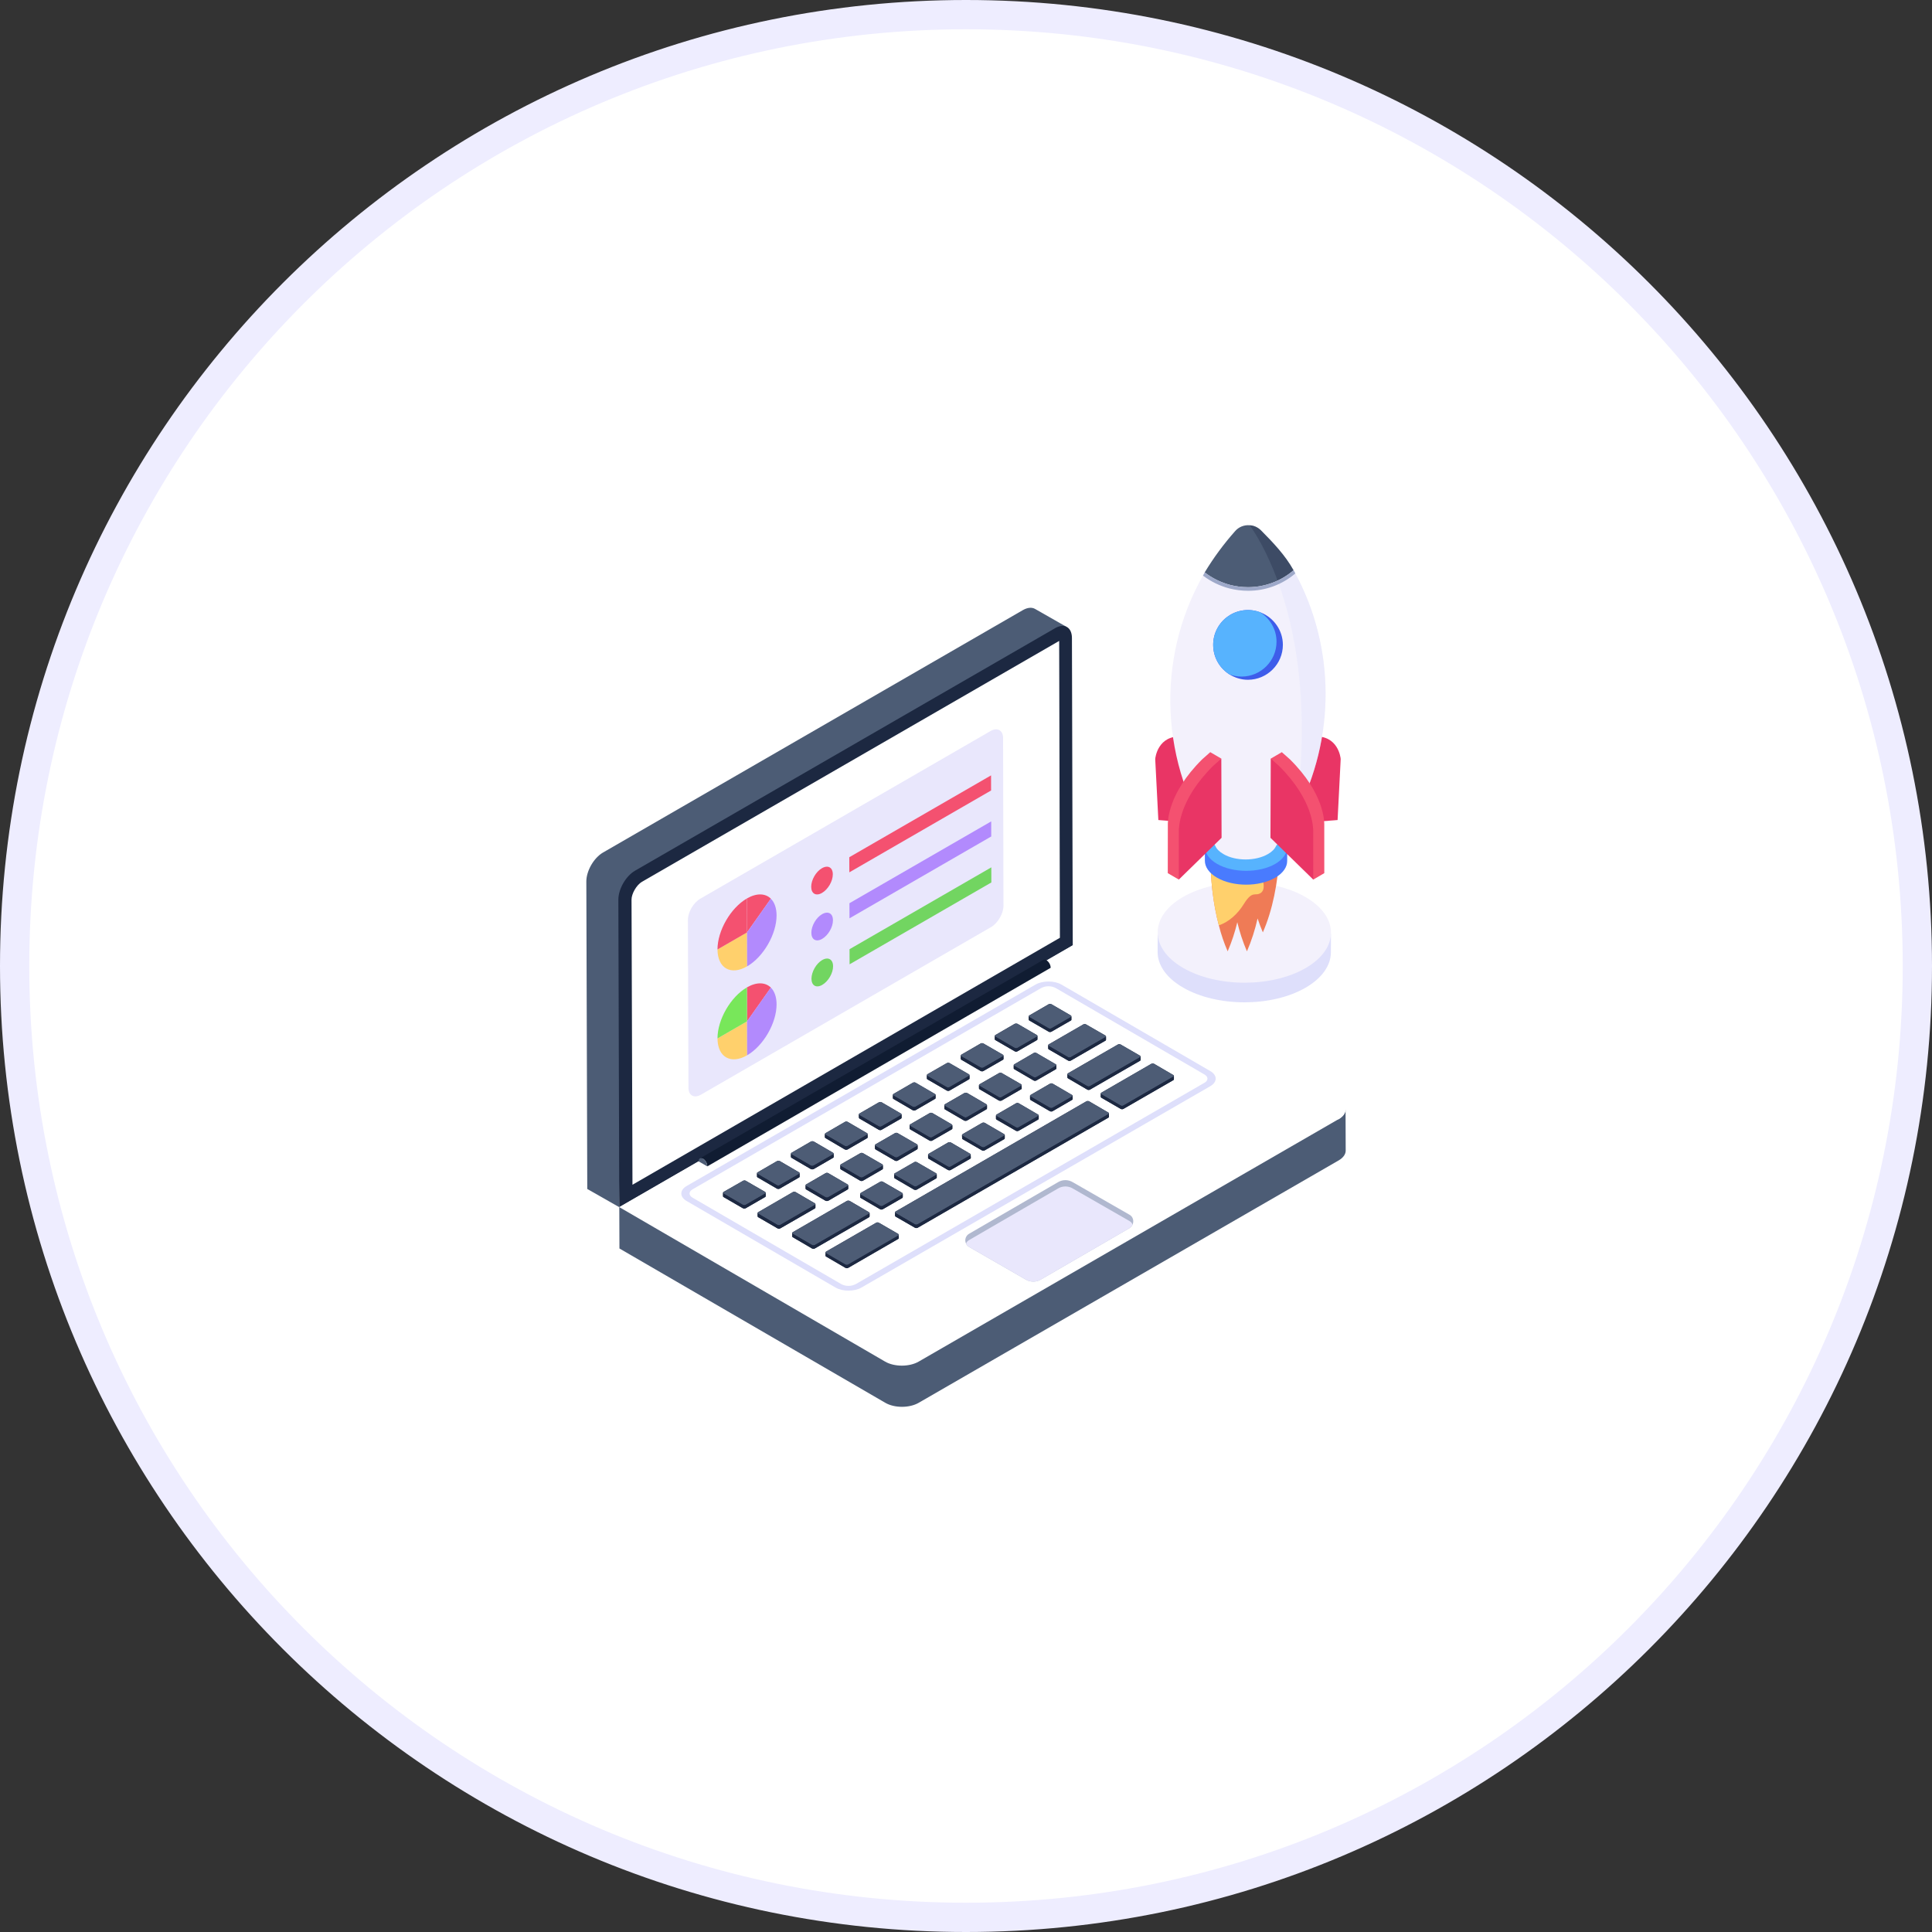 <svg width="66" height="66" viewBox="0 0 66 66" fill="none" xmlns="http://www.w3.org/2000/svg">
<rect x="0" y="0" width="66" height="66" fill="#333333" stroke="none"/>
<g clip-path="url(#clip0_1016_218)">
<path d="M33 65.5C50.949 65.5 65.5 50.949 65.5 33C65.5 15.051 50.949 0.5 33 0.5C15.051 0.5 0.5 15.051 0.5 33C0.5 50.949 15.051 65.5 33 65.5Z" fill="white" stroke="#EEEDFF"/>
<path d="M36.449 21.423C36.349 21.363 36.436 21.482 36.276 21.578L32.789 23.588L21.93 29.856C21.616 30.043 21.36 30.485 21.36 30.85L21.155 41.239L20.062 40.617L20.03 30.113C20.03 29.749 20.285 29.307 20.599 29.124L34.945 20.841C35.105 20.75 35.251 20.741 35.356 20.8L36.449 21.423Z" fill="#4C5C75"/>
<path d="M36.647 32.294L21.155 41.238L21.124 30.735C21.124 30.369 21.379 29.927 21.696 29.743L36.042 21.461C36.358 21.277 36.616 21.425 36.619 21.79L36.647 32.294Z" fill="#1C2841"/>
<path d="M36.208 32.036L21.606 40.473L21.574 30.732C21.574 30.529 21.745 30.232 21.929 30.124L36.183 21.895L36.208 32.036Z" fill="white"/>
<path d="M21.156 41.239L21.161 42.65L30.242 47.921C30.557 48.105 31.067 48.105 31.385 47.921L45.731 39.641C45.89 39.549 45.971 39.427 45.971 39.307L45.966 37.904C45.966 38.023 45.886 38.144 45.726 38.236L21.156 41.239Z" fill="#4C5C75"/>
<path d="M21.157 41.238L30.238 46.515C30.553 46.698 31.065 46.698 31.382 46.515L45.726 38.233C46.044 38.05 46.046 37.753 45.731 37.57L36.65 32.293L21.157 41.238Z" fill="white"/>
<path d="M27.042 39.553C27.026 39.542 27.02 39.536 27.02 39.525V39.408C27.02 39.414 27.026 39.419 27.03 39.419C27.02 39.408 27.02 39.391 27.042 39.38L27.706 38.995C27.736 38.984 27.769 38.984 27.8 38.995L28.459 39.38C28.481 39.397 28.486 39.419 28.459 39.436C28.475 39.43 28.481 39.419 28.481 39.408V39.525C28.481 39.536 28.475 39.542 28.458 39.553L27.795 39.938C27.764 39.949 27.731 39.949 27.7 39.938L27.042 39.553ZM28.202 38.878C28.191 38.873 28.179 38.861 28.179 38.856V38.739H28.185C28.185 38.727 28.191 38.717 28.202 38.711L28.865 38.326C28.888 38.309 28.932 38.309 28.96 38.326L29.618 38.711C29.635 38.717 29.641 38.727 29.635 38.739L29.641 38.856C29.641 38.867 29.63 38.873 29.618 38.883L28.954 39.268C28.924 39.279 28.891 39.279 28.86 39.268L28.202 38.878ZM25.882 40.222C25.865 40.216 25.86 40.205 25.86 40.194V40.077C25.86 40.066 25.865 40.06 25.882 40.049L26.546 39.664C26.576 39.653 26.61 39.653 26.64 39.664L27.299 40.049C27.31 40.06 27.315 40.066 27.315 40.077V40.194C27.315 40.2 27.314 40.206 27.311 40.211C27.308 40.215 27.304 40.219 27.299 40.222L26.635 40.606C26.604 40.617 26.571 40.617 26.541 40.606L25.882 40.222ZM28.966 40.506C28.972 40.5 28.977 40.495 28.977 40.49V40.606C28.977 40.618 28.971 40.623 28.954 40.635L28.297 41.019C28.266 41.031 28.233 41.031 28.202 41.019L27.544 40.635C27.527 40.623 27.521 40.618 27.521 40.606V40.49C27.521 40.478 27.527 40.467 27.538 40.462L28.202 40.077C28.216 40.069 28.233 40.065 28.249 40.065C28.265 40.065 28.282 40.069 28.296 40.077L28.955 40.462C28.977 40.473 28.977 40.49 28.966 40.506ZM26.138 40.891L25.475 41.276C25.445 41.287 25.411 41.287 25.38 41.276L24.716 40.891C24.706 40.885 24.7 40.874 24.7 40.869V40.746C24.7 40.735 24.706 40.73 24.716 40.718L25.386 40.339C25.408 40.322 25.453 40.322 25.48 40.339L26.139 40.718C26.15 40.73 26.155 40.741 26.155 40.746V40.863C26.155 40.869 26.154 40.875 26.151 40.88C26.148 40.885 26.143 40.889 26.138 40.891ZM27.839 41.282L26.657 41.962C26.63 41.979 26.584 41.979 26.562 41.962L25.904 41.583C25.888 41.572 25.882 41.56 25.882 41.555V41.438C25.882 41.427 25.888 41.415 25.904 41.41L27.086 40.724C27.109 40.707 27.154 40.707 27.181 40.724L27.839 41.108C27.845 41.111 27.849 41.115 27.852 41.12C27.855 41.125 27.856 41.131 27.856 41.137V41.253C27.856 41.265 27.85 41.27 27.839 41.282ZM35.167 34.863C35.15 34.852 35.144 34.846 35.144 34.835V34.718C35.144 34.707 35.15 34.696 35.161 34.69L35.824 34.306C35.852 34.289 35.896 34.294 35.918 34.306L36.582 34.69C36.587 34.693 36.592 34.697 36.595 34.702C36.598 34.707 36.599 34.713 36.599 34.718V34.835C36.599 34.841 36.598 34.847 36.595 34.852C36.592 34.857 36.587 34.861 36.582 34.863L35.918 35.242C35.891 35.259 35.846 35.259 35.824 35.242L35.167 34.863ZM29.406 40.925C29.39 40.919 29.384 40.908 29.384 40.896V40.785C29.384 40.774 29.39 40.763 29.406 40.751L30.07 40.372C30.092 40.355 30.136 40.355 30.164 40.372L30.823 40.751C30.834 40.763 30.839 40.774 30.839 40.78V40.896C30.839 40.902 30.838 40.908 30.835 40.913C30.832 40.918 30.828 40.922 30.823 40.925L30.159 41.309C30.131 41.321 30.092 41.326 30.064 41.309L29.406 40.925ZM31.224 40.64L30.566 40.255C30.555 40.244 30.549 40.239 30.549 40.227V40.11C30.544 40.099 30.549 40.094 30.566 40.083L31.229 39.704C31.252 39.687 31.297 39.687 31.324 39.704L31.983 40.083C31.994 40.094 31.999 40.099 31.999 40.11V40.227C31.999 40.239 31.993 40.244 31.982 40.255L31.319 40.64C31.288 40.652 31.255 40.652 31.224 40.64ZM29.384 40.334L28.726 39.949C28.721 39.946 28.716 39.942 28.713 39.937C28.71 39.932 28.709 39.926 28.709 39.921V39.804C28.704 39.798 28.709 39.787 28.726 39.776L29.39 39.397C29.412 39.38 29.456 39.38 29.484 39.397L30.143 39.776C30.148 39.778 30.152 39.782 30.155 39.788C30.158 39.792 30.159 39.798 30.159 39.804V39.921C30.159 39.926 30.158 39.932 30.155 39.937C30.152 39.942 30.147 39.946 30.142 39.949L29.479 40.334C29.451 40.35 29.406 40.35 29.384 40.334ZM31.681 36.871C31.676 36.868 31.672 36.864 31.669 36.859C31.666 36.854 31.665 36.849 31.665 36.843V36.731C31.665 36.72 31.67 36.709 31.681 36.698L32.345 36.319C32.373 36.302 32.417 36.302 32.439 36.319L33.098 36.698C33.114 36.709 33.12 36.72 33.12 36.731V36.843C33.12 36.849 33.118 36.854 33.115 36.859C33.112 36.864 33.108 36.868 33.103 36.871L32.44 37.255C32.412 37.272 32.367 37.267 32.345 37.255L31.681 36.871ZM33.164 39.441C33.164 39.447 33.164 39.453 33.159 39.458L33.165 39.559C33.165 39.569 33.153 39.575 33.142 39.586L32.479 39.965C32.464 39.973 32.448 39.978 32.431 39.978C32.415 39.978 32.398 39.973 32.384 39.965L31.726 39.586C31.709 39.575 31.704 39.569 31.704 39.559V39.441C31.704 39.441 31.709 39.441 31.709 39.447C31.709 39.436 31.709 39.424 31.726 39.414L32.39 39.028C32.42 39.017 32.453 39.017 32.484 39.028L33.142 39.414C33.153 39.424 33.164 39.43 33.164 39.441ZM33.042 37.339L33.7 37.724C33.711 37.735 33.717 37.74 33.717 37.752V37.869C33.717 37.88 33.711 37.885 33.694 37.897L33.031 38.281C33 38.292 32.967 38.292 32.936 38.281L32.278 37.897C32.273 37.894 32.269 37.89 32.266 37.885C32.263 37.88 32.261 37.875 32.261 37.869V37.752C32.261 37.74 32.267 37.735 32.278 37.724L32.947 37.339C32.978 37.328 33.012 37.328 33.042 37.339ZM32.841 36.202C32.836 36.199 32.832 36.195 32.829 36.19C32.826 36.185 32.824 36.179 32.824 36.173V36.057C32.824 36.045 32.83 36.04 32.841 36.029L33.505 35.644C33.52 35.638 33.536 35.635 33.553 35.636C33.569 35.637 33.585 35.642 33.599 35.65L34.258 36.029C34.275 36.04 34.28 36.051 34.28 36.062V36.173C34.28 36.179 34.279 36.185 34.276 36.19C34.273 36.195 34.268 36.199 34.263 36.202L33.594 36.586C33.572 36.603 33.527 36.603 33.5 36.586L32.841 36.202ZM35.312 36.91L34.654 36.525C34.636 36.519 34.631 36.508 34.631 36.503V36.386C34.631 36.374 34.637 36.363 34.654 36.357L35.312 35.973C35.339 35.956 35.384 35.956 35.406 35.973L36.065 36.357C36.081 36.364 36.087 36.374 36.087 36.386V36.503C36.087 36.508 36.081 36.519 36.07 36.525L35.406 36.91C35.378 36.926 35.334 36.926 35.312 36.91ZM35.863 37.958L35.206 37.579C35.194 37.568 35.189 37.556 35.189 37.551V37.434C35.189 37.423 35.194 37.411 35.206 37.406L35.869 37.021C35.883 37.013 35.9 37.009 35.916 37.009C35.933 37.009 35.949 37.013 35.964 37.021L36.622 37.406C36.639 37.412 36.644 37.423 36.644 37.434V37.551C36.644 37.557 36.638 37.568 36.622 37.573L35.959 37.958C35.936 37.975 35.891 37.975 35.863 37.958ZM34.007 35.532C33.99 35.521 33.985 35.515 33.985 35.505V35.387C33.985 35.376 33.99 35.365 34.001 35.36L34.665 34.974C34.695 34.964 34.728 34.964 34.759 34.974L35.423 35.36C35.434 35.37 35.44 35.376 35.44 35.387V35.505C35.44 35.51 35.438 35.516 35.435 35.521C35.432 35.526 35.428 35.53 35.423 35.532L34.76 35.911C34.731 35.934 34.687 35.928 34.665 35.911L34.007 35.532ZM35.83 35.677L37.006 34.997C37.035 34.98 37.079 34.98 37.101 34.997L37.765 35.376C37.776 35.387 37.782 35.399 37.782 35.404V35.521C37.782 35.527 37.781 35.533 37.778 35.538C37.775 35.543 37.77 35.547 37.765 35.549L36.583 36.229C36.555 36.246 36.51 36.246 36.488 36.229L35.83 35.85C35.813 35.839 35.808 35.834 35.808 35.816V35.706C35.808 35.694 35.813 35.683 35.83 35.677ZM40.102 36.753V36.871C40.102 36.882 40.095 36.888 40.085 36.898L38.378 37.88C38.364 37.888 38.347 37.892 38.331 37.892C38.315 37.892 38.298 37.888 38.284 37.88L37.625 37.501C37.609 37.489 37.603 37.484 37.603 37.473V37.356C37.603 37.344 37.614 37.334 37.626 37.328L39.332 36.341C39.363 36.33 39.396 36.33 39.426 36.341L40.085 36.726C40.09 36.728 40.094 36.732 40.097 36.737C40.1 36.742 40.102 36.748 40.102 36.753ZM34.224 36.659L34.883 37.038C34.899 37.049 34.904 37.06 34.899 37.071L34.904 37.183C34.904 37.194 34.899 37.205 34.882 37.211L34.219 37.595C34.188 37.606 34.154 37.606 34.124 37.595L33.466 37.211C33.454 37.205 33.443 37.194 33.443 37.183V37.066C33.443 37.054 33.454 37.049 33.466 37.038L34.13 36.659C34.144 36.651 34.16 36.646 34.177 36.646C34.193 36.646 34.209 36.651 34.224 36.659ZM30.7 42.184L30.706 42.296C30.706 42.307 30.694 42.319 30.683 42.324L28.977 43.311C28.962 43.32 28.946 43.324 28.93 43.324C28.913 43.324 28.897 43.32 28.882 43.311L28.224 42.926C28.208 42.92 28.202 42.91 28.202 42.904V42.781C28.202 42.788 28.208 42.788 28.208 42.788C28.201 42.776 28.208 42.765 28.224 42.754L29.931 41.772C29.953 41.755 29.997 41.755 30.025 41.772L30.684 42.151C30.7 42.163 30.706 42.174 30.7 42.184ZM29.345 38.186L29.339 38.07C29.339 38.058 29.35 38.047 29.361 38.041L30.025 37.657C30.04 37.649 30.056 37.645 30.072 37.645C30.089 37.645 30.105 37.649 30.119 37.657L30.778 38.041C30.795 38.053 30.8 38.064 30.789 38.081L30.8 38.07V38.186C30.8 38.198 30.795 38.203 30.778 38.215L30.114 38.594C30.092 38.611 30.047 38.611 30.02 38.594L29.361 38.209C29.35 38.203 29.345 38.192 29.345 38.186ZM33.544 39.296L32.886 38.917C32.875 38.906 32.869 38.9 32.869 38.889L32.863 38.772C32.863 38.761 32.875 38.755 32.886 38.744L33.549 38.36C33.577 38.348 33.616 38.343 33.644 38.36L34.303 38.744C34.319 38.75 34.325 38.761 34.325 38.772V38.889C34.325 38.9 34.318 38.906 34.302 38.917L33.639 39.296C33.616 39.313 33.572 39.313 33.544 39.296ZM36.488 36.664L38.188 35.683C38.203 35.675 38.219 35.67 38.236 35.67C38.252 35.67 38.269 35.675 38.283 35.683L38.942 36.062C38.958 36.073 38.964 36.084 38.964 36.096V36.207C38.964 36.213 38.963 36.218 38.96 36.223C38.957 36.228 38.952 36.232 38.947 36.235L37.235 37.222C37.213 37.239 37.168 37.239 37.141 37.222L36.488 36.837C36.471 36.831 36.465 36.82 36.465 36.809V36.692C36.465 36.681 36.472 36.675 36.488 36.664ZM34.704 38.627L34.045 38.248C34.034 38.237 34.023 38.231 34.023 38.22V38.103C34.023 38.109 34.034 38.114 34.04 38.126C34.023 38.109 34.023 38.086 34.046 38.075L34.709 37.69C34.724 37.682 34.74 37.678 34.756 37.678C34.773 37.678 34.789 37.682 34.803 37.69L35.462 38.075C35.473 38.086 35.484 38.092 35.484 38.103V38.215C35.484 38.231 35.478 38.237 35.462 38.248L34.798 38.627C34.784 38.635 34.768 38.639 34.751 38.639C34.734 38.639 34.718 38.635 34.704 38.627ZM31.854 38.025L32.512 38.41C32.529 38.421 32.529 38.432 32.529 38.443C32.529 38.437 32.535 38.437 32.535 38.437V38.549C32.535 38.566 32.529 38.572 32.512 38.582L31.849 38.962C31.826 38.978 31.782 38.978 31.754 38.962L31.096 38.582C31.084 38.572 31.073 38.566 31.073 38.555V38.437C31.073 38.426 31.079 38.421 31.096 38.41L31.76 38.025C31.774 38.017 31.79 38.013 31.807 38.013C31.823 38.013 31.84 38.017 31.854 38.025ZM30.666 38.711L31.325 39.09C31.347 39.101 31.347 39.118 31.335 39.135C31.342 39.129 31.347 39.123 31.347 39.118V39.235C31.347 39.246 31.341 39.258 31.324 39.268L30.667 39.648C30.638 39.664 30.594 39.664 30.572 39.648L29.914 39.268C29.897 39.258 29.891 39.246 29.891 39.235V39.123C29.891 39.112 29.897 39.101 29.914 39.09L30.572 38.711C30.599 38.694 30.644 38.694 30.666 38.711ZM37.865 38.008C37.877 38.014 37.882 38.02 37.882 38.031V38.153C37.882 38.159 37.876 38.17 37.865 38.181L31.352 41.939C31.324 41.956 31.28 41.956 31.258 41.939L30.594 41.56C30.582 41.549 30.578 41.543 30.578 41.533V41.415C30.578 41.404 30.582 41.393 30.594 41.388L37.113 37.623C37.135 37.612 37.18 37.607 37.207 37.623L37.865 38.008ZM29.685 41.583L27.834 42.648C27.812 42.664 27.772 42.664 27.739 42.648L27.081 42.263C27.07 42.257 27.064 42.252 27.064 42.24V42.124C27.064 42.112 27.07 42.101 27.081 42.095L28.932 41.025C28.962 41.014 28.996 41.014 29.027 41.025L29.685 41.41C29.696 41.421 29.707 41.427 29.707 41.438V41.555C29.707 41.561 29.704 41.567 29.7 41.572C29.696 41.577 29.691 41.581 29.685 41.583ZM30.522 37.539C30.51 37.535 30.505 37.529 30.505 37.512V37.4C30.505 37.389 30.51 37.384 30.522 37.373L31.185 36.988C31.213 36.971 31.258 36.971 31.28 36.988L31.938 37.373C31.955 37.378 31.96 37.389 31.96 37.395V37.512C31.96 37.523 31.954 37.535 31.938 37.539L31.274 37.925C31.26 37.933 31.243 37.937 31.227 37.937C31.21 37.937 31.194 37.933 31.18 37.925L30.522 37.539Z" fill="#1C2841"/>
<path d="M35.163 34.69C35.137 34.705 35.137 34.73 35.163 34.745L35.822 35.128C35.837 35.136 35.853 35.139 35.87 35.139C35.886 35.139 35.903 35.136 35.918 35.128L36.58 34.745C36.607 34.73 36.606 34.706 36.58 34.691L35.921 34.307C35.906 34.3 35.89 34.296 35.873 34.296C35.856 34.296 35.84 34.3 35.825 34.307L35.163 34.69ZM34.003 35.359C33.976 35.375 33.977 35.399 34.003 35.414L34.662 35.798C34.688 35.813 34.73 35.814 34.758 35.798L35.42 35.415C35.446 35.401 35.446 35.375 35.42 35.36L34.761 34.977C34.746 34.969 34.73 34.966 34.713 34.966C34.696 34.966 34.68 34.969 34.665 34.977L34.003 35.359ZM32.841 36.03C32.816 36.045 32.816 36.07 32.841 36.085L33.501 36.468C33.516 36.476 33.532 36.48 33.549 36.48C33.565 36.48 33.581 36.476 33.596 36.468L34.261 36.085C34.286 36.07 34.284 36.045 34.259 36.031L33.599 35.648C33.585 35.64 33.569 35.636 33.553 35.636C33.536 35.636 33.52 35.639 33.506 35.646L32.841 36.03ZM35.829 35.676C35.801 35.692 35.801 35.715 35.829 35.731L36.486 36.114C36.511 36.128 36.554 36.13 36.581 36.114L37.761 35.432C37.789 35.416 37.787 35.392 37.761 35.377L37.103 34.995C37.089 34.987 37.072 34.983 37.056 34.983C37.039 34.983 37.023 34.987 37.008 34.995L35.829 35.676ZM34.65 36.357C34.625 36.371 34.623 36.396 34.65 36.411L35.308 36.794C35.323 36.801 35.339 36.805 35.356 36.805C35.372 36.805 35.388 36.801 35.403 36.794L36.066 36.411C36.093 36.396 36.092 36.371 36.066 36.356L35.408 35.973C35.394 35.965 35.377 35.961 35.361 35.961C35.344 35.961 35.327 35.965 35.313 35.973L34.65 36.357ZM33.465 37.041C33.44 37.055 33.437 37.08 33.465 37.096L34.123 37.479C34.137 37.486 34.154 37.49 34.17 37.49C34.187 37.49 34.203 37.486 34.218 37.479L34.882 37.095C34.907 37.08 34.906 37.055 34.88 37.041L34.222 36.658C34.208 36.65 34.192 36.646 34.176 36.646C34.16 36.646 34.144 36.65 34.129 36.657L33.465 37.041ZM32.28 37.725C32.254 37.74 32.252 37.764 32.28 37.78L32.937 38.163C32.952 38.17 32.968 38.174 32.985 38.174C33.002 38.174 33.018 38.17 33.033 38.163L33.697 37.779C33.722 37.764 33.722 37.738 33.697 37.724L33.039 37.341C33.024 37.334 33.008 37.33 32.992 37.33C32.975 37.33 32.959 37.334 32.944 37.341L32.28 37.725ZM31.094 38.409C31.069 38.424 31.067 38.449 31.094 38.464L31.752 38.847C31.767 38.855 31.783 38.858 31.8 38.858C31.816 38.858 31.833 38.855 31.847 38.847L32.511 38.463C32.537 38.449 32.538 38.423 32.511 38.408L31.854 38.026C31.839 38.018 31.823 38.014 31.806 38.014C31.789 38.014 31.773 38.018 31.758 38.026L31.094 38.409ZM29.911 39.092C29.884 39.109 29.883 39.132 29.91 39.148L30.569 39.53C30.594 39.545 30.636 39.546 30.663 39.53L31.326 39.148C31.352 39.133 31.352 39.108 31.326 39.092L30.668 38.71C30.654 38.702 30.637 38.698 30.621 38.698C30.604 38.698 30.588 38.702 30.573 38.71L29.911 39.092ZM28.725 39.776C28.698 39.793 28.698 39.816 28.725 39.832L29.383 40.215C29.409 40.229 29.451 40.231 29.478 40.215L30.141 39.832C30.166 39.817 30.166 39.792 30.141 39.777L29.483 39.394C29.468 39.387 29.452 39.383 29.436 39.383C29.419 39.383 29.402 39.387 29.388 39.394L28.725 39.776ZM27.541 40.462C27.512 40.477 27.512 40.5 27.54 40.516L28.198 40.899C28.223 40.914 28.265 40.914 28.293 40.899L28.956 40.516C28.983 40.5 28.981 40.476 28.956 40.462L28.298 40.079C28.283 40.071 28.267 40.067 28.25 40.067C28.234 40.067 28.217 40.071 28.203 40.079L27.541 40.462ZM31.682 36.699C31.654 36.715 31.657 36.739 31.682 36.755L32.341 37.138C32.367 37.153 32.409 37.154 32.437 37.138L33.099 36.755C33.127 36.739 33.124 36.715 33.099 36.701L32.44 36.317C32.425 36.31 32.409 36.306 32.392 36.306C32.375 36.306 32.359 36.31 32.344 36.317L31.682 36.699ZM30.521 37.37C30.495 37.385 30.495 37.41 30.52 37.425L31.18 37.808C31.195 37.815 31.211 37.819 31.227 37.819C31.244 37.819 31.26 37.815 31.275 37.808L31.94 37.425C31.965 37.41 31.965 37.385 31.94 37.37L31.279 36.987C31.265 36.979 31.249 36.976 31.232 36.976C31.216 36.976 31.2 36.979 31.185 36.987L30.521 37.37ZM29.36 38.039C29.335 38.055 29.335 38.08 29.36 38.095L30.02 38.477C30.035 38.485 30.051 38.489 30.068 38.489C30.084 38.489 30.101 38.485 30.116 38.477L30.778 38.095C30.805 38.08 30.804 38.055 30.778 38.041L30.119 37.657C30.104 37.649 30.088 37.645 30.071 37.645C30.055 37.645 30.038 37.649 30.023 37.657L29.36 38.039ZM28.201 38.709C28.174 38.725 28.175 38.749 28.201 38.764L28.86 39.148C28.886 39.163 28.928 39.163 28.956 39.148L29.618 38.765C29.644 38.75 29.644 38.725 29.618 38.71L28.959 38.326C28.944 38.319 28.927 38.315 28.911 38.315C28.894 38.315 28.878 38.319 28.863 38.326L28.201 38.709ZM27.039 39.38C27.014 39.394 27.014 39.42 27.039 39.435L27.699 39.818C27.714 39.825 27.73 39.829 27.747 39.829C27.763 39.829 27.779 39.825 27.794 39.818L28.459 39.435C28.484 39.42 28.482 39.395 28.457 39.38L27.797 38.998C27.783 38.99 27.767 38.986 27.751 38.986C27.734 38.986 27.718 38.989 27.704 38.996L27.039 39.38ZM25.88 40.049C25.852 40.065 25.855 40.089 25.88 40.105L26.54 40.487C26.565 40.502 26.607 40.504 26.634 40.487L27.297 40.105C27.325 40.089 27.323 40.065 27.297 40.05L26.638 39.666C26.623 39.659 26.607 39.655 26.59 39.655C26.573 39.655 26.557 39.659 26.542 39.666L25.88 40.049ZM24.718 40.72C24.693 40.734 24.693 40.76 24.718 40.775L25.378 41.159C25.392 41.166 25.409 41.17 25.425 41.17C25.442 41.17 25.458 41.166 25.473 41.159L26.138 40.775C26.163 40.76 26.163 40.734 26.138 40.72L25.477 40.336C25.463 40.329 25.447 40.325 25.43 40.325C25.414 40.325 25.398 40.329 25.383 40.336L24.718 40.72ZM25.902 41.408C25.876 41.422 25.874 41.447 25.902 41.462L26.559 41.845C26.574 41.852 26.59 41.856 26.607 41.856C26.623 41.856 26.64 41.852 26.655 41.845L27.836 41.162C27.864 41.147 27.862 41.122 27.836 41.108L27.178 40.725C27.164 40.717 27.148 40.713 27.131 40.713C27.114 40.713 27.098 40.717 27.083 40.725L25.902 41.408ZM36.485 36.665C36.46 36.681 36.457 36.705 36.485 36.721L37.142 37.103C37.17 37.119 37.212 37.118 37.238 37.103L38.943 36.118C38.97 36.103 38.97 36.079 38.943 36.064L38.284 35.681C38.27 35.673 38.254 35.669 38.237 35.669C38.221 35.669 38.204 35.673 38.19 35.681L36.485 36.665ZM35.206 37.404C35.18 37.419 35.178 37.443 35.206 37.459L35.864 37.842C35.891 37.858 35.933 37.856 35.959 37.842L36.623 37.458C36.649 37.443 36.649 37.42 36.622 37.404L35.964 37.021C35.949 37.014 35.933 37.009 35.917 37.009C35.901 37.009 35.884 37.013 35.87 37.021L35.206 37.404ZM34.047 38.073C34.019 38.089 34.018 38.112 34.046 38.129L34.704 38.511C34.719 38.519 34.735 38.523 34.752 38.523C34.768 38.523 34.784 38.519 34.799 38.511L35.462 38.129C35.489 38.112 35.489 38.089 35.462 38.073L34.804 37.691C34.789 37.683 34.773 37.679 34.756 37.679C34.74 37.679 34.723 37.683 34.709 37.691L34.047 38.073ZM32.885 38.744C32.859 38.759 32.857 38.783 32.885 38.799L33.543 39.182C33.57 39.197 33.612 39.197 33.638 39.182L34.302 38.798C34.327 38.783 34.33 38.759 34.302 38.743L33.644 38.36C33.63 38.353 33.613 38.349 33.597 38.349C33.58 38.349 33.564 38.353 33.549 38.36L32.885 38.744ZM31.726 39.414C31.699 39.428 31.697 39.453 31.725 39.469L32.383 39.852C32.41 39.867 32.452 39.866 32.478 39.852L33.141 39.469C33.168 39.453 33.168 39.429 33.141 39.414L32.482 39.031C32.468 39.023 32.452 39.019 32.435 39.019C32.419 39.019 32.402 39.023 32.388 39.031L31.726 39.414ZM30.565 40.083C30.538 40.099 30.538 40.122 30.565 40.138L31.224 40.521C31.238 40.529 31.254 40.533 31.271 40.533C31.287 40.533 31.303 40.529 31.318 40.521L31.981 40.138C32.006 40.123 32.009 40.099 31.981 40.083L31.323 39.7C31.308 39.693 31.292 39.689 31.276 39.689C31.259 39.689 31.243 39.693 31.228 39.7L30.565 40.083ZM29.404 40.754C29.378 40.768 29.377 40.793 29.404 40.809L30.062 41.191C30.089 41.207 30.131 41.206 30.157 41.191L30.821 40.808C30.847 40.793 30.847 40.77 30.82 40.754L30.161 40.371C30.147 40.363 30.131 40.359 30.115 40.359C30.099 40.359 30.082 40.362 30.068 40.37L29.404 40.754ZM27.082 42.093C27.057 42.109 27.055 42.133 27.082 42.149L27.741 42.532C27.768 42.547 27.81 42.546 27.835 42.532L29.683 41.465C29.711 41.449 29.711 41.425 29.683 41.41L29.026 41.027C29.011 41.019 28.995 41.015 28.978 41.015C28.961 41.015 28.945 41.019 28.93 41.027L27.082 42.093ZM37.624 37.327C37.599 37.342 37.597 37.367 37.624 37.383L38.282 37.765C38.309 37.781 38.352 37.78 38.377 37.765L40.082 36.781C40.109 36.765 40.11 36.742 40.082 36.726L39.424 36.343C39.409 36.335 39.393 36.331 39.377 36.331C39.36 36.331 39.344 36.335 39.329 36.343L37.624 37.327ZM37.863 38.062L31.349 41.824C31.334 41.831 31.318 41.836 31.301 41.836C31.284 41.836 31.267 41.831 31.253 41.824L30.596 41.441C30.567 41.426 30.569 41.4 30.596 41.386L37.11 37.624C37.125 37.617 37.142 37.612 37.158 37.612C37.175 37.612 37.192 37.617 37.206 37.624L37.863 38.007C37.892 38.024 37.89 38.048 37.863 38.062Z" fill="#4D5C75"/>
<path d="M26.137 40.893L25.473 41.275C25.459 41.282 25.442 41.286 25.426 41.286C25.41 41.286 25.394 41.282 25.379 41.275L24.718 40.893C24.706 40.885 24.7 40.876 24.7 40.867V40.748C24.7 40.757 24.706 40.769 24.718 40.775L25.378 41.16C25.393 41.167 25.409 41.171 25.426 41.171C25.442 41.171 25.459 41.167 25.473 41.16L26.137 40.775C26.152 40.769 26.158 40.757 26.158 40.748V40.864C26.158 40.876 26.152 40.885 26.137 40.893ZM25.88 40.22C25.867 40.214 25.862 40.205 25.862 40.194V40.078C25.862 40.087 25.868 40.096 25.88 40.105L26.541 40.487C26.567 40.502 26.608 40.504 26.635 40.487L27.299 40.105C27.304 40.102 27.308 40.098 27.312 40.094C27.315 40.089 27.316 40.083 27.317 40.078V40.197C27.317 40.205 27.31 40.215 27.299 40.223L26.635 40.605C26.62 40.613 26.604 40.617 26.588 40.617C26.571 40.617 26.555 40.613 26.541 40.605L25.88 40.22ZM28.203 38.881C28.188 38.874 28.182 38.863 28.182 38.854V38.735C28.182 38.748 28.188 38.756 28.203 38.765L28.861 39.148C28.875 39.155 28.892 39.159 28.908 39.159C28.924 39.159 28.94 39.155 28.955 39.148L29.619 38.765C29.624 38.763 29.629 38.759 29.632 38.754C29.635 38.75 29.637 38.744 29.637 38.739L29.64 38.854C29.64 38.866 29.631 38.875 29.619 38.884L28.956 39.266C28.941 39.274 28.925 39.278 28.908 39.278C28.892 39.278 28.875 39.274 28.861 39.266L28.203 38.881ZM30.665 39.53L31.326 39.147C31.341 39.142 31.347 39.13 31.347 39.121V39.236C31.347 39.248 31.34 39.257 31.326 39.266L30.665 39.649C30.651 39.656 30.634 39.66 30.618 39.66C30.602 39.66 30.585 39.656 30.571 39.649L29.912 39.266C29.898 39.257 29.892 39.248 29.892 39.236V39.121C29.892 39.13 29.898 39.138 29.912 39.147L30.571 39.53C30.585 39.538 30.601 39.542 30.618 39.542C30.634 39.542 30.651 39.538 30.665 39.53ZM30.701 42.185L30.704 42.298C30.704 42.31 30.695 42.318 30.683 42.324L28.976 43.311C28.962 43.318 28.945 43.322 28.929 43.322C28.913 43.322 28.896 43.318 28.881 43.311L28.223 42.928C28.209 42.92 28.203 42.911 28.203 42.902V42.783C28.203 42.792 28.209 42.804 28.223 42.81L28.881 43.193C28.908 43.21 28.949 43.208 28.976 43.193L30.683 42.209C30.692 42.2 30.701 42.194 30.701 42.185ZM30.52 37.542C30.509 37.535 30.502 37.526 30.502 37.515V37.399C30.502 37.408 30.509 37.417 30.52 37.425L31.181 37.808C31.196 37.815 31.212 37.819 31.228 37.819C31.244 37.819 31.261 37.815 31.275 37.808L31.94 37.425C31.954 37.417 31.96 37.408 31.96 37.396V37.515C31.96 37.523 31.954 37.535 31.94 37.542L31.276 37.927C31.261 37.934 31.245 37.938 31.229 37.938C31.212 37.938 31.196 37.934 31.181 37.927L30.52 37.542ZM27.041 39.553C27.026 39.544 27.02 39.536 27.02 39.524V39.408C27.02 39.417 27.027 39.429 27.041 39.435L27.699 39.817C27.713 39.825 27.73 39.828 27.746 39.828C27.763 39.828 27.779 39.825 27.794 39.817L28.46 39.435C28.465 39.432 28.47 39.428 28.473 39.424C28.476 39.419 28.478 39.414 28.478 39.408V39.527C28.478 39.536 28.472 39.544 28.46 39.553L27.797 39.936C27.781 39.943 27.765 39.947 27.748 39.947C27.731 39.947 27.714 39.943 27.699 39.936L27.041 39.553ZM29.406 40.925C29.391 40.919 29.385 40.908 29.385 40.899V40.783C29.385 40.792 29.391 40.801 29.403 40.81L30.064 41.193C30.078 41.2 30.095 41.204 30.111 41.204C30.128 41.204 30.144 41.2 30.158 41.193L30.822 40.807C30.835 40.801 30.84 40.792 30.84 40.781V40.899C30.84 40.908 30.834 40.917 30.822 40.925L30.158 41.308C30.132 41.323 30.091 41.326 30.064 41.308L29.406 40.925ZM29.343 38.184L29.341 38.069C29.341 38.077 29.35 38.087 29.361 38.096L30.022 38.478C30.037 38.485 30.053 38.489 30.07 38.489C30.086 38.489 30.102 38.485 30.117 38.478L30.778 38.095C30.793 38.087 30.798 38.077 30.798 38.069V38.184C30.798 38.197 30.792 38.205 30.778 38.214L30.117 38.596C30.102 38.604 30.086 38.607 30.07 38.607C30.053 38.607 30.037 38.604 30.022 38.596L29.361 38.211C29.356 38.209 29.352 38.205 29.349 38.2C29.346 38.195 29.344 38.19 29.343 38.184ZM28.294 40.899L28.956 40.516C28.97 40.508 28.976 40.499 28.976 40.49V40.605C28.976 40.617 28.97 40.626 28.956 40.635L28.295 41.018C28.28 41.025 28.264 41.029 28.247 41.029C28.231 41.029 28.214 41.025 28.2 41.018L27.542 40.635C27.527 40.626 27.521 40.617 27.521 40.605V40.49C27.521 40.499 27.527 40.508 27.542 40.516L28.2 40.899C28.223 40.913 28.264 40.913 28.294 40.899ZM27.838 41.281L26.656 41.963C26.641 41.97 26.625 41.974 26.609 41.974C26.592 41.974 26.576 41.97 26.561 41.963L25.903 41.58C25.889 41.572 25.882 41.562 25.882 41.553V41.435C25.882 41.444 25.889 41.456 25.903 41.462L26.561 41.845C26.576 41.852 26.592 41.856 26.608 41.856C26.625 41.856 26.641 41.852 26.655 41.845L27.838 41.163C27.851 41.154 27.856 41.145 27.856 41.136V41.252C27.856 41.263 27.85 41.272 27.838 41.281ZM29.385 40.333L28.727 39.95C28.713 39.942 28.706 39.933 28.706 39.921V39.805C28.706 39.814 28.713 39.823 28.727 39.832L29.385 40.215C29.409 40.229 29.45 40.229 29.48 40.215L30.141 39.832C30.156 39.825 30.162 39.814 30.162 39.805V39.921C30.162 39.933 30.155 39.942 30.141 39.95L29.48 40.333C29.465 40.34 29.449 40.344 29.433 40.344C29.416 40.344 29.4 40.34 29.385 40.333ZM29.685 41.584L27.836 42.65C27.812 42.665 27.77 42.665 27.74 42.65L27.083 42.265C27.071 42.259 27.065 42.25 27.065 42.238V42.123C27.065 42.131 27.071 42.14 27.083 42.15L27.74 42.532C27.77 42.546 27.812 42.546 27.836 42.532L29.685 41.465C29.699 41.456 29.705 41.447 29.705 41.438V41.553C29.705 41.562 29.699 41.574 29.685 41.584ZM31.225 40.638L30.567 40.255C30.552 40.247 30.547 40.238 30.547 40.229V40.11C30.547 40.119 30.553 40.131 30.564 40.137L31.225 40.52C31.239 40.529 31.256 40.534 31.273 40.534C31.29 40.534 31.306 40.529 31.32 40.52L31.981 40.137C31.996 40.131 32.002 40.119 32.002 40.11V40.23C32.002 40.238 31.996 40.247 31.981 40.256L31.32 40.638C31.306 40.645 31.289 40.649 31.273 40.649C31.256 40.649 31.24 40.645 31.225 40.638ZM32.843 36.202C32.829 36.196 32.822 36.184 32.822 36.175V36.056C32.822 36.069 32.829 36.078 32.843 36.087L33.502 36.469C33.516 36.476 33.532 36.48 33.548 36.48C33.565 36.48 33.581 36.476 33.596 36.469L34.26 36.086C34.275 36.078 34.281 36.068 34.281 36.059V36.175C34.281 36.188 34.275 36.196 34.263 36.202L33.596 36.587C33.581 36.594 33.565 36.598 33.549 36.598C33.532 36.598 33.516 36.594 33.502 36.587L32.843 36.202ZM34.704 38.628L34.047 38.247C34.034 38.237 34.026 38.229 34.026 38.22V38.101C34.026 38.11 34.035 38.122 34.047 38.128L34.704 38.51C34.718 38.519 34.735 38.524 34.752 38.524C34.768 38.524 34.785 38.519 34.799 38.51L35.463 38.128C35.475 38.122 35.484 38.11 35.484 38.101V38.217C35.484 38.229 35.477 38.237 35.463 38.247L34.799 38.629C34.784 38.636 34.768 38.64 34.752 38.64C34.736 38.64 34.719 38.636 34.705 38.629L34.704 38.628ZM32.384 39.969L31.726 39.586C31.711 39.577 31.706 39.568 31.706 39.559V39.44C31.706 39.453 31.711 39.462 31.726 39.467L32.384 39.852C32.399 39.86 32.415 39.864 32.431 39.864C32.448 39.864 32.464 39.86 32.479 39.852L33.142 39.467C33.151 39.462 33.16 39.453 33.16 39.444L33.163 39.559C33.163 39.568 33.154 39.577 33.142 39.586L32.479 39.969C32.464 39.976 32.448 39.98 32.432 39.98C32.415 39.98 32.399 39.976 32.384 39.969ZM33.033 38.164L33.697 37.778C33.712 37.773 33.717 37.761 33.717 37.752V37.867C33.717 37.879 33.711 37.888 33.697 37.897L33.033 38.279C33.018 38.287 33.002 38.29 32.986 38.29C32.969 38.29 32.953 38.287 32.939 38.279L32.28 37.897C32.269 37.89 32.26 37.879 32.26 37.87V37.752C32.26 37.764 32.266 37.773 32.28 37.781L32.938 38.164C32.953 38.171 32.969 38.175 32.985 38.175C33.002 38.175 33.018 38.171 33.033 38.164ZM31.848 38.848L32.511 38.463C32.526 38.457 32.532 38.445 32.532 38.436V38.552C32.532 38.564 32.526 38.572 32.511 38.581L31.848 38.964C31.833 38.971 31.817 38.975 31.8 38.975C31.784 38.975 31.768 38.971 31.753 38.964L31.095 38.581C31.083 38.572 31.075 38.564 31.075 38.555V38.436C31.075 38.448 31.08 38.457 31.095 38.466L31.753 38.849C31.767 38.856 31.784 38.86 31.8 38.86C31.817 38.86 31.833 38.855 31.848 38.848ZM33.543 39.298L32.885 38.916C32.873 38.907 32.867 38.899 32.867 38.89L32.864 38.771C32.864 38.783 32.873 38.792 32.885 38.801L33.543 39.184C33.557 39.191 33.574 39.195 33.59 39.195C33.606 39.195 33.622 39.191 33.637 39.184L34.301 38.798C34.316 38.791 34.322 38.78 34.322 38.771V38.887C34.322 38.899 34.316 38.907 34.304 38.916L33.638 39.299C33.614 39.313 33.572 39.313 33.543 39.299V39.298ZM34.005 35.532C33.99 35.523 33.984 35.514 33.984 35.505V35.387C33.984 35.396 33.99 35.408 34.002 35.414L34.663 35.799C34.678 35.806 34.694 35.81 34.71 35.81C34.727 35.81 34.743 35.806 34.758 35.799L35.421 35.416C35.433 35.408 35.439 35.399 35.439 35.387V35.506C35.439 35.512 35.437 35.517 35.434 35.522C35.431 35.526 35.426 35.53 35.421 35.532L34.758 35.915C34.731 35.932 34.689 35.929 34.663 35.915L34.005 35.532ZM31.682 36.871C31.677 36.869 31.672 36.865 31.669 36.861C31.666 36.856 31.664 36.851 31.664 36.845V36.726C31.664 36.738 31.67 36.747 31.682 36.756L32.343 37.139C32.357 37.146 32.373 37.15 32.39 37.15C32.406 37.15 32.423 37.146 32.437 37.139L33.101 36.756C33.113 36.747 33.119 36.738 33.119 36.73V36.845C33.118 36.851 33.117 36.856 33.114 36.861C33.11 36.865 33.106 36.869 33.101 36.871L32.437 37.254C32.411 37.272 32.369 37.269 32.343 37.254L31.682 36.871ZM34.219 37.479L34.882 37.094C34.891 37.088 34.9 37.082 34.9 37.073L34.903 37.186C34.903 37.195 34.897 37.203 34.882 37.212L34.219 37.595C34.204 37.602 34.188 37.606 34.171 37.606C34.154 37.606 34.138 37.602 34.123 37.595L33.466 37.212C33.454 37.206 33.445 37.195 33.445 37.186V37.067C33.445 37.079 33.451 37.088 33.466 37.097L34.123 37.48C34.138 37.487 34.154 37.491 34.171 37.491C34.188 37.491 34.204 37.486 34.219 37.479ZM35.146 34.836L35.143 34.717C35.143 34.729 35.152 34.738 35.164 34.744L35.824 35.129C35.839 35.136 35.855 35.14 35.872 35.14C35.888 35.14 35.904 35.136 35.919 35.129L36.58 34.747C36.595 34.738 36.601 34.729 36.601 34.717V34.836C36.601 34.845 36.595 34.857 36.58 34.862L35.919 35.245C35.904 35.252 35.888 35.256 35.872 35.256C35.856 35.256 35.84 35.252 35.825 35.245L35.164 34.862C35.152 34.854 35.146 34.845 35.146 34.836ZM35.309 36.91L34.651 36.528C34.639 36.522 34.63 36.51 34.63 36.501V36.386C34.63 36.395 34.636 36.403 34.651 36.412L35.309 36.795C35.324 36.802 35.34 36.806 35.356 36.806C35.373 36.806 35.389 36.802 35.403 36.795L36.068 36.412C36.079 36.403 36.085 36.395 36.085 36.383L36.088 36.501C36.088 36.51 36.079 36.522 36.068 36.528L35.404 36.91C35.389 36.918 35.373 36.922 35.356 36.922C35.34 36.922 35.324 36.918 35.309 36.91ZM37.863 38.063C37.878 38.054 37.884 38.045 37.884 38.033V38.152C37.884 38.161 37.878 38.173 37.864 38.178L31.35 41.942C31.335 41.949 31.319 41.953 31.302 41.953C31.286 41.953 31.27 41.949 31.255 41.942L30.595 41.559C30.582 41.551 30.576 41.542 30.576 41.53V41.414C30.576 41.424 30.582 41.435 30.595 41.441L31.252 41.824C31.267 41.832 31.284 41.836 31.301 41.836C31.318 41.836 31.335 41.832 31.35 41.824L37.863 38.063ZM35.866 37.959L35.208 37.577C35.193 37.568 35.187 37.559 35.187 37.55V37.431C35.187 37.441 35.194 37.453 35.205 37.458L35.866 37.841C35.893 37.858 35.934 37.855 35.961 37.841L36.624 37.458C36.637 37.449 36.642 37.441 36.642 37.432V37.55C36.642 37.559 36.636 37.568 36.624 37.574L35.961 37.959C35.946 37.967 35.93 37.971 35.913 37.971C35.897 37.971 35.88 37.967 35.866 37.959ZM36.583 36.113L37.763 35.431C37.774 35.425 37.783 35.414 37.783 35.404V35.524C37.783 35.532 37.777 35.541 37.763 35.55L36.583 36.231C36.553 36.246 36.512 36.246 36.489 36.231L35.83 35.849C35.816 35.841 35.81 35.832 35.81 35.82V35.704C35.81 35.713 35.816 35.725 35.827 35.731L36.488 36.114C36.503 36.121 36.519 36.126 36.535 36.126C36.552 36.126 36.568 36.121 36.583 36.113ZM37.238 37.103L38.942 36.119C38.956 36.11 38.963 36.101 38.963 36.092L38.965 36.208C38.965 36.22 38.956 36.228 38.945 36.238L37.238 37.222C37.223 37.229 37.207 37.233 37.191 37.233C37.174 37.233 37.158 37.229 37.143 37.222L36.485 36.839C36.474 36.83 36.464 36.821 36.464 36.809V36.694C36.464 36.703 36.474 36.712 36.485 36.72L37.143 37.103C37.169 37.121 37.214 37.117 37.238 37.103ZM40.103 36.753V36.872C40.103 36.88 40.097 36.89 40.083 36.898L38.379 37.882C38.364 37.889 38.348 37.893 38.332 37.893C38.315 37.893 38.299 37.889 38.285 37.882L37.626 37.499C37.611 37.491 37.606 37.482 37.606 37.473V37.355C37.606 37.367 37.612 37.375 37.626 37.384L38.284 37.767C38.299 37.774 38.315 37.778 38.331 37.778C38.348 37.778 38.364 37.774 38.379 37.767L40.083 36.78C40.098 36.774 40.103 36.762 40.103 36.753Z" fill="#1C2841"/>
<path d="M28.222 42.756C28.197 42.77 28.194 42.795 28.222 42.811L28.88 43.194C28.907 43.209 28.949 43.209 28.975 43.194L30.681 42.208C30.707 42.193 30.709 42.169 30.681 42.153L30.024 41.77C30.009 41.763 29.993 41.759 29.976 41.759C29.96 41.759 29.943 41.763 29.929 41.77L28.222 42.756Z" fill="#4D5C75"/>
<path d="M35.374 33.635C35.619 33.494 36.018 33.494 36.262 33.635L41.348 36.591C41.591 36.733 41.59 36.964 41.345 37.106L29.43 43.984C29.185 44.126 28.786 44.126 28.542 43.984L23.456 41.028C23.213 40.887 23.214 40.656 23.459 40.514L35.374 33.635ZM28.742 43.869C28.818 43.907 28.901 43.928 28.987 43.928C29.072 43.928 29.155 43.907 29.231 43.869L41.147 36.989C41.282 36.912 41.282 36.785 41.148 36.707L36.062 33.751C35.986 33.712 35.902 33.692 35.817 33.692C35.732 33.692 35.648 33.712 35.572 33.751L23.658 40.63C23.523 40.708 23.522 40.835 23.657 40.913L28.742 43.869Z" fill="#DEDFFB"/>
<path d="M38.689 41.837C38.667 41.884 38.632 41.924 38.589 41.953L35.564 43.707C35.484 43.756 35.393 43.782 35.299 43.782C35.205 43.782 35.113 43.756 35.033 43.707L33.109 42.599C33.062 42.573 33.025 42.533 33.002 42.484C32.973 42.424 32.968 42.356 32.988 42.293C33.008 42.23 33.051 42.177 33.109 42.145L36.133 40.391C36.212 40.342 36.303 40.315 36.395 40.315C36.488 40.315 36.579 40.342 36.657 40.391L38.589 41.499C38.712 41.568 38.742 41.722 38.689 41.837Z" fill="#B0B8CF"/>
<path d="M38.689 41.838C38.667 41.885 38.632 41.925 38.589 41.954L35.565 43.708C35.485 43.757 35.393 43.783 35.299 43.783C35.205 43.783 35.114 43.757 35.034 43.708L33.109 42.6C33.062 42.574 33.025 42.533 33.002 42.484C33.017 42.431 33.055 42.392 33.109 42.361L36.134 40.606C36.212 40.557 36.303 40.531 36.395 40.531C36.488 40.531 36.579 40.557 36.657 40.606L38.589 41.715C38.643 41.746 38.673 41.784 38.689 41.838Z" fill="#E9E7FC"/>
<path d="M23.912 39.572C23.938 39.557 23.974 39.56 24.014 39.582C24.058 39.611 24.094 39.65 24.12 39.696C24.146 39.742 24.16 39.793 24.163 39.845L35.893 33.061C35.891 33.009 35.877 32.958 35.851 32.912C35.825 32.867 35.789 32.828 35.746 32.799C35.706 32.775 35.669 32.774 35.642 32.79L23.912 39.572Z" fill="#101C32"/>
<path d="M24.015 39.582C23.931 39.535 23.866 39.578 23.865 39.673L24.162 39.844C24.16 39.792 24.145 39.741 24.119 39.695C24.093 39.65 24.057 39.611 24.014 39.582L24.015 39.582Z" fill="#4D5C75"/>
<path d="M34.28 30.941C34.28 31.209 34.088 31.535 33.859 31.669L23.947 37.395C23.71 37.529 23.519 37.427 23.519 37.152L23.5 31.427C23.5 31.158 23.691 30.832 23.928 30.698L33.839 24.973C34.069 24.838 34.267 24.947 34.267 25.215L34.28 30.941Z" fill="#E9E7FC"/>
<path d="M28.078 29.66C28.286 29.54 28.45 29.633 28.45 29.867C28.451 30.102 28.288 30.384 28.08 30.504C27.876 30.622 27.712 30.529 27.712 30.294C27.712 30.059 27.874 29.777 28.078 29.66Z" fill="#F45170"/>
<path d="M33.865 29.63L33.866 30.146L29.023 32.942L29.021 32.426L33.865 29.63Z" fill="#72D561"/>
<path d="M33.861 28.06L33.862 28.575L29.02 31.371L29.018 30.855L33.861 28.06Z" fill="#B28AFD"/>
<path d="M33.856 26.488L33.857 27.004L29.015 29.8L29.013 29.284L33.856 26.488Z" fill="#F45170"/>
<path d="M28.083 31.23C28.291 31.11 28.455 31.203 28.455 31.438C28.456 31.672 28.293 31.954 28.085 32.074C27.881 32.192 27.717 32.099 27.717 31.864C27.717 31.63 27.879 31.347 28.083 31.23Z" fill="#B28AFD"/>
<path d="M28.087 32.797C28.295 32.676 28.459 32.775 28.459 33.009C28.46 33.243 28.297 33.525 28.089 33.645C27.885 33.763 27.721 33.67 27.721 33.435C27.721 33.201 27.883 32.915 28.087 32.797Z" fill="#72D561"/>
<path d="M25.517 33.73C25.852 33.537 26.15 33.555 26.334 33.738L25.52 34.891L25.517 33.73Z" fill="#F45170"/>
<path d="M25.52 34.891L25.523 36.05C24.966 36.372 24.513 36.114 24.511 35.473L25.52 34.891Z" fill="#FFD06C"/>
<path d="M26.333 33.737C26.455 33.858 26.528 34.053 26.529 34.308C26.53 34.948 26.08 35.728 25.523 36.05L25.52 34.89L26.333 33.737Z" fill="#B28AFD"/>
<path d="M25.517 33.73L25.52 34.891L24.511 35.474C24.509 34.834 24.959 34.053 25.517 33.73Z" fill="#78E75A"/>
<path d="M25.517 30.692C25.852 30.499 26.15 30.517 26.334 30.7L25.52 31.852L25.517 30.692Z" fill="#F45170"/>
<path d="M25.52 31.852L25.523 33.012C24.966 33.334 24.513 33.075 24.511 32.435L25.52 31.852Z" fill="#FFD06C"/>
<path d="M26.333 30.7C26.455 30.821 26.528 31.016 26.529 31.27C26.53 31.91 26.08 32.691 25.523 33.012L25.52 31.853L26.333 30.7Z" fill="#B28AFD"/>
<path d="M25.517 30.692L25.52 31.853L24.511 32.435C24.509 31.795 24.959 31.015 25.517 30.692Z" fill="#F45170"/>
<path d="M45.468 31.862L45.465 32.534C45.464 32.97 45.177 33.406 44.604 33.739C43.454 34.407 41.579 34.409 40.419 33.739C39.835 33.403 39.545 32.961 39.546 32.519L39.548 31.847C39.547 32.289 40.293 31.581 40.876 31.918C42.036 32.588 43.176 32.28 44.325 31.612C44.899 31.279 45.467 32.299 45.468 31.862Z" fill="#DEDFFB"/>
<path d="M44.595 30.643C45.756 31.313 45.759 32.399 44.607 33.068C43.457 33.737 41.582 33.739 40.422 33.068C39.262 32.399 39.258 31.313 40.408 30.645C41.561 29.975 43.435 29.973 44.595 30.643Z" fill="#F3F1FC"/>
<path d="M43.709 29.193C43.654 30.167 43.474 31.088 43.141 31.851C43.074 31.696 43.014 31.537 42.961 31.376C42.875 31.761 42.754 32.137 42.597 32.499C42.459 32.178 42.349 31.845 42.268 31.505C42.187 31.845 42.077 32.178 41.939 32.499C41.814 32.212 41.713 31.916 41.638 31.612C41.44 30.87 41.346 30.032 41.353 29.193H43.709Z" fill="#EF7B56"/>
<path d="M43.075 30.5C42.88 30.638 42.793 30.389 42.486 30.891C42.285 31.214 41.99 31.491 41.637 31.612C41.44 30.87 41.346 30.032 41.353 29.193H42.812C42.883 29.402 43.041 29.577 43.155 30.126C43.179 30.258 43.186 30.424 43.075 30.5Z" fill="#FFD06C"/>
<path d="M44.934 25.008L45.385 25.255C45.26 25.187 45.099 25.146 44.889 25.16C44.822 25.157 44.756 25.148 44.69 25.132L44.239 24.885C44.247 24.886 44.385 24.917 44.439 24.913C44.648 24.9 44.809 24.94 44.934 25.008Z" fill="white"/>
<path d="M44.538 28.104L44.086 27.856L44.24 24.885L44.691 25.132L44.538 28.104Z" fill="white"/>
<path d="M44.69 25.132C44.698 25.134 44.836 25.165 44.89 25.161C45.71 25.108 45.8 25.884 45.8 25.933L45.694 28.014L44.537 28.104L44.69 25.132Z" fill="#E93565"/>
<path d="M40.33 25.008L39.879 25.255C40.004 25.187 40.165 25.146 40.375 25.16C40.428 25.165 40.566 25.133 40.574 25.132L41.025 24.885C41.017 24.886 40.879 24.917 40.825 24.913C40.616 24.9 40.455 24.94 40.33 25.008Z" fill="white"/>
<path d="M40.727 28.104L41.179 27.856L41.025 24.885L40.573 25.132L40.727 28.104Z" fill="white"/>
<path d="M40.573 25.132C40.508 25.148 40.441 25.158 40.374 25.161C39.554 25.108 39.465 25.884 39.464 25.933L39.571 28.014L40.727 28.104L40.573 25.132Z" fill="#E93565"/>
<path d="M43.974 28.938L43.972 29.412C43.972 29.619 43.836 29.825 43.565 29.983C43.016 30.301 42.126 30.301 41.575 29.983C41.298 29.823 41.16 29.612 41.16 29.403L41.161 28.93C41.161 29.139 41.386 28.888 41.663 29.048C42.214 29.366 42.987 29.248 43.534 28.93C43.806 28.772 43.973 29.145 43.974 28.938Z" fill="#497BFE"/>
<path d="M43.566 29.511C43.016 29.828 42.126 29.828 41.576 29.511C41.027 29.191 41.023 28.676 41.57 28.357C42.117 28.041 43.007 28.041 43.556 28.36C44.109 28.676 44.112 29.192 43.566 29.511Z" fill="#57B3FE"/>
<path d="M44.275 27.8C44.079 28.175 43.855 28.541 43.6 28.89L43.594 28.893C43.551 28.998 43.456 29.096 43.315 29.176C42.894 29.422 42.209 29.422 41.794 29.176C41.653 29.096 41.558 28.998 41.515 28.893C39.633 26.132 39.467 22.537 41.095 19.663L41.156 19.555V19.552C41.411 19.749 41.708 19.899 42.028 19.982C42.222 20.031 42.424 20.059 42.633 20.059C43.204 20.06 43.757 19.855 44.19 19.481H44.192C44.214 19.519 44.233 19.552 44.251 19.589C45.627 22.141 45.623 25.236 44.275 27.8Z" fill="#F3F1FC"/>
<path d="M44.19 19.482C43.757 19.855 43.204 20.06 42.633 20.059C42.424 20.059 42.221 20.032 42.027 19.983C41.711 19.9 41.414 19.755 41.155 19.556V19.553C41.457 19.054 41.804 18.583 42.191 18.147C42.252 18.075 42.33 18.019 42.417 17.984C42.505 17.949 42.6 17.935 42.694 17.944C42.832 17.95 42.97 18.011 43.078 18.119C43.501 18.546 43.907 18.972 44.19 19.482Z" fill="#4C5C75"/>
<path d="M43.825 22.028C43.825 22.687 43.287 23.222 42.631 23.222C42.401 23.222 42.181 23.151 41.995 23.036L41.965 23.015C41.804 22.906 41.672 22.759 41.581 22.587C41.491 22.415 41.444 22.223 41.444 22.028C41.444 21.836 41.49 21.647 41.579 21.477C41.668 21.307 41.796 21.161 41.954 21.052C42.111 20.942 42.293 20.873 42.484 20.849C42.674 20.825 42.867 20.848 43.047 20.915C43.057 20.919 43.071 20.926 43.081 20.929C43.514 21.105 43.825 21.535 43.825 22.028Z" fill="#3E5DEA"/>
<path d="M43.608 21.92C43.608 22.579 43.071 23.113 42.414 23.113C42.269 23.113 42.127 23.086 41.995 23.036L41.965 23.015C41.804 22.906 41.672 22.759 41.581 22.587C41.491 22.415 41.444 22.223 41.444 22.028C41.444 21.836 41.49 21.647 41.579 21.477C41.668 21.307 41.796 21.161 41.954 21.052C42.111 20.942 42.293 20.873 42.484 20.849C42.674 20.825 42.867 20.848 43.047 20.915C43.382 21.126 43.608 21.497 43.608 21.92Z" fill="#57B3FE"/>
<path d="M41.723 25.916C41.609 26.015 41.576 26.949 41.537 26.987C40.347 28.164 40.92 28.319 40.912 28.381L40.27 30.048L39.893 29.828L39.895 28.142C39.9 28.08 39.879 27.117 41.068 25.94C41.107 25.902 41.231 25.796 41.344 25.695L41.723 25.916Z" fill="#F45170"/>
<path d="M41.731 28.62L40.27 30.048L40.271 28.363C40.278 28.3 40.255 27.338 41.445 26.161C41.484 26.123 41.608 26.016 41.722 25.916L41.731 28.62Z" fill="#E93565"/>
<path d="M44.189 19.482C44.025 19.624 43.842 19.743 43.645 19.835C43.289 18.869 42.909 18.248 42.693 17.944C42.831 17.951 42.969 18.012 43.077 18.119C43.501 18.546 43.906 18.973 44.189 19.482Z" fill="#1D2943" fill-opacity="0.314"/>
<path d="M44.275 27.8C44.769 24.076 44.248 21.465 43.645 19.835C43.843 19.742 44.023 19.623 44.19 19.481H44.192C45.626 22.055 45.641 25.199 44.275 27.8Z" fill="#DEDFFB" fill-opacity="0.314"/>
<path d="M43.41 25.916C43.524 26.015 43.709 27.259 43.748 27.297C44.938 28.474 44.004 28.502 44.011 28.565L44.863 30.048L45.24 29.828L45.239 28.142C45.233 28.08 45.255 27.117 44.065 25.94C44.026 25.902 43.902 25.796 43.789 25.695L43.41 25.916Z" fill="#F45170"/>
<path d="M43.401 28.62L44.863 30.048L44.861 28.363C44.855 28.3 44.878 27.338 43.688 26.161C43.649 26.123 43.525 26.016 43.411 25.916L43.401 28.62Z" fill="#E93565"/>
<path d="M44.251 19.589C43.8 19.974 43.225 20.185 42.632 20.182C42.421 20.182 42.209 20.154 41.997 20.102C41.67 20.016 41.364 19.867 41.095 19.663L41.156 19.555V19.552C41.411 19.749 41.708 19.899 42.028 19.982C42.222 20.031 42.424 20.059 42.633 20.059C43.204 20.06 43.757 19.855 44.19 19.481H44.193C44.214 19.519 44.233 19.552 44.251 19.589Z" fill="#9EA9C9"/>
</g>
<defs>
<clipPath id="clip0_1016_218">
<rect width="66" height="66" fill="white"/>
</clipPath>
</defs>
</svg>

